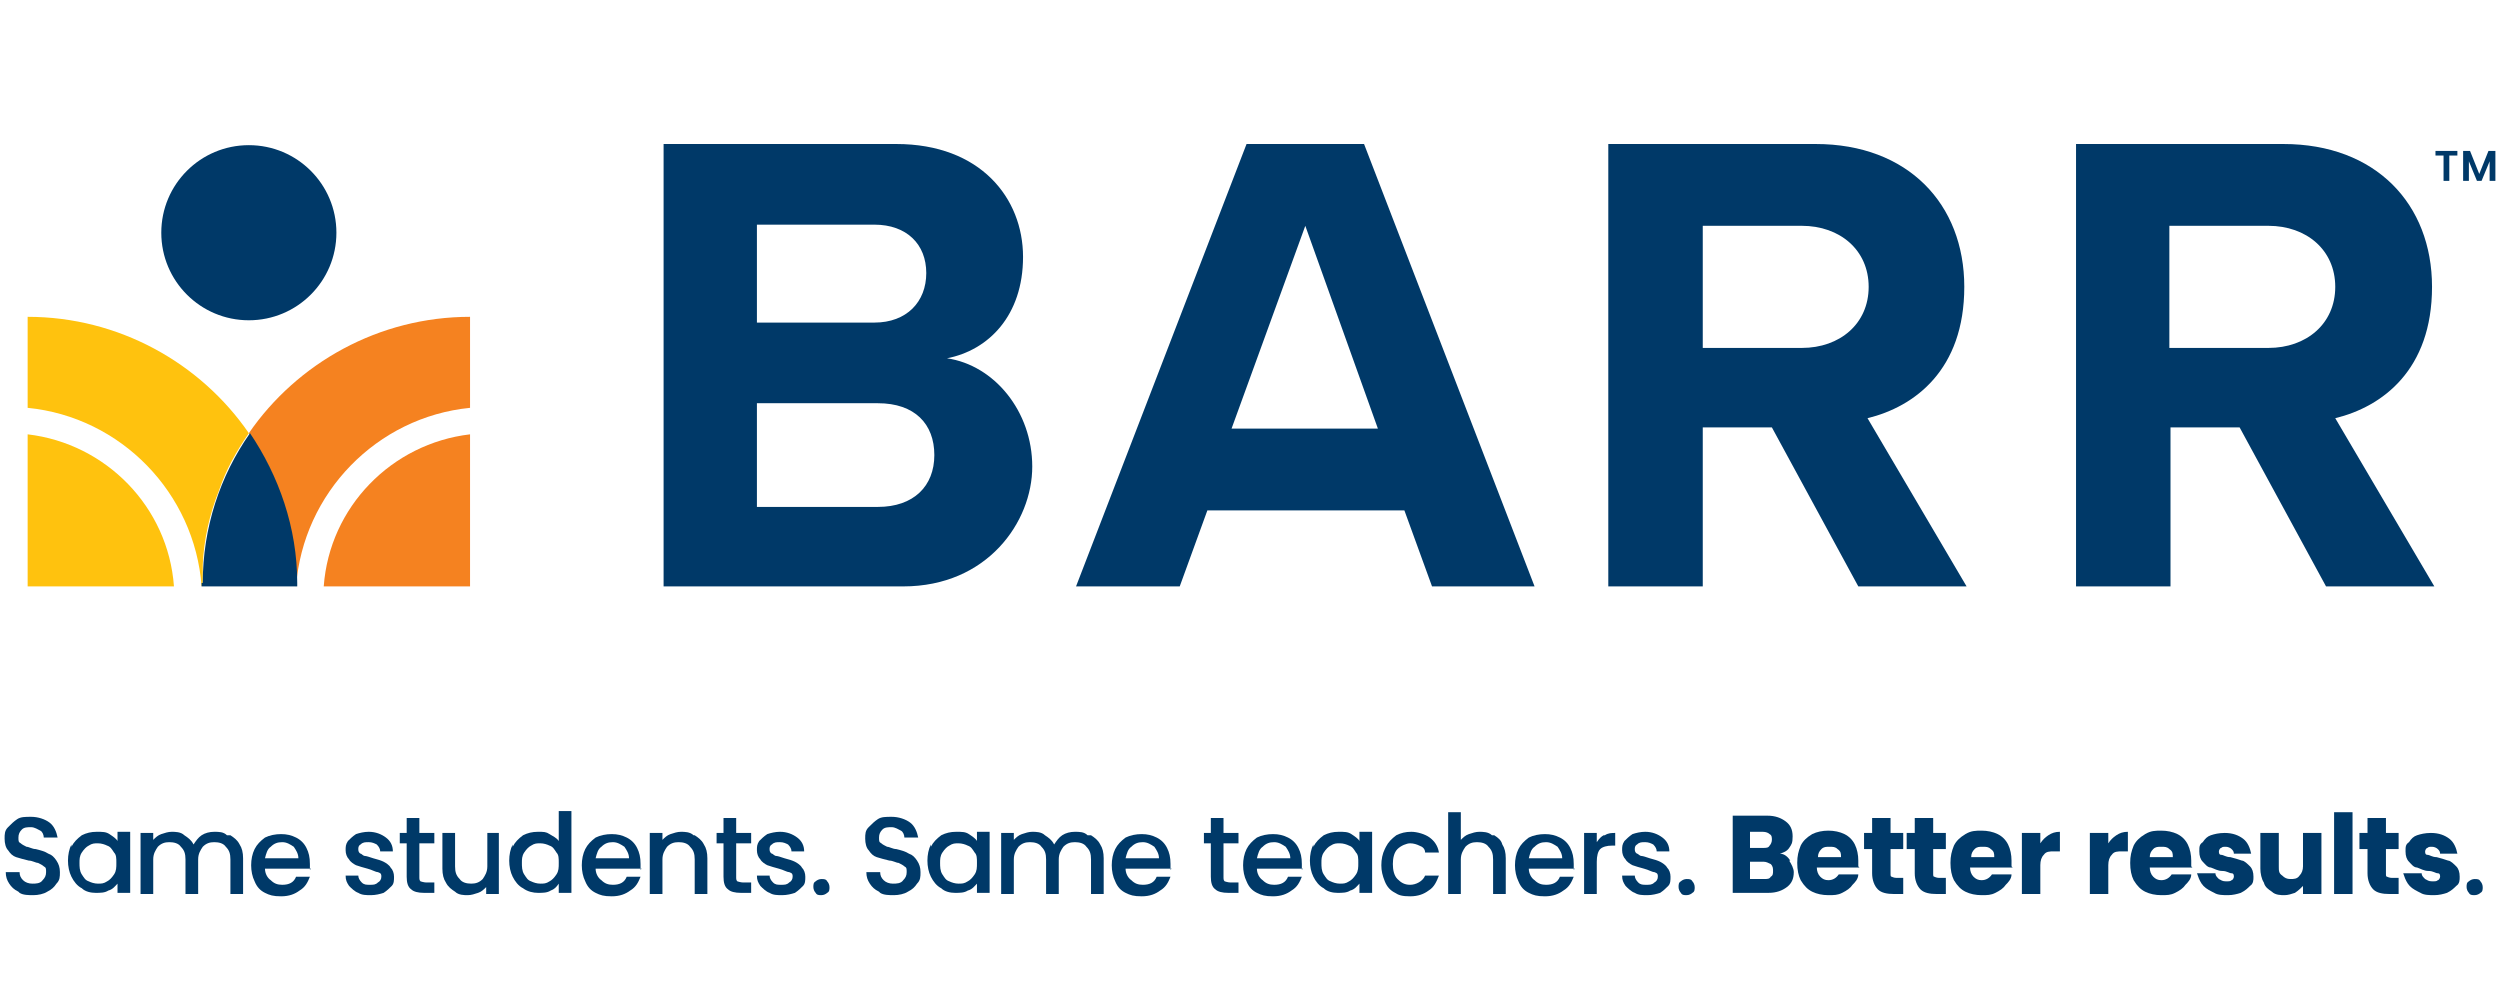 <?xml version="1.0" encoding="UTF-8"?> <svg xmlns="http://www.w3.org/2000/svg" id="Layer_1" version="1.1" viewBox="0 0 217 85.7"><defs><style> .st0 { fill: #f58220; } .st1 { fill: #ffc20e; } .st2 { fill: #003968; } </style></defs><g><g><path class="st2" d="M1.6,77.4c-.4-.2-.6-.4-.8-.7-.2-.3-.3-.6-.3-1h1.2c0,.3.1.5.3.7.2.2.5.3.8.3s.7,0,.9-.3c.2-.2.3-.4.3-.7s0-.4-.2-.5c-.1-.1-.3-.2-.5-.3-.2,0-.5-.2-.8-.2-.4-.1-.8-.2-1.1-.3-.3-.1-.5-.3-.7-.6-.2-.2-.3-.6-.3-1s0-.7.3-1,.5-.5.8-.7c.3-.2.7-.2,1.2-.2.6,0,1.2.2,1.6.5.4.3.6.8.7,1.3h-1.2c0-.2-.1-.5-.3-.6s-.5-.3-.8-.3-.6,0-.8.2c-.2.2-.3.4-.3.7s0,.4.2.5c.1.1.3.2.5.3.2,0,.5.2.8.2.4.1.8.2,1.1.4.3.1.5.3.7.6.2.3.3.6.3,1s0,.7-.3,1c-.2.3-.4.5-.8.7-.3.2-.8.3-1.2.3s-.9,0-1.2-.2Z"></path><path class="st2" d="M6.2,73.5c.2-.4.5-.7.9-1,.4-.2.8-.3,1.3-.3s.8,0,1.1.2c.3.2.6.4.7.6v-.8h1.1v5.3h-1.1v-.8c-.2.2-.4.5-.8.6-.3.2-.7.2-1.1.2s-.9-.1-1.2-.4c-.4-.2-.7-.6-.9-1-.2-.4-.3-.9-.3-1.4s.1-1,.3-1.4ZM9.9,74c-.2-.3-.3-.5-.6-.6-.2-.1-.5-.2-.8-.2s-.5,0-.8.2c-.2.1-.4.3-.6.6-.2.3-.2.6-.2.9s0,.7.2,1c.2.3.3.5.6.6.2.1.5.2.8.2s.5,0,.8-.2c.2-.1.4-.3.6-.6.2-.3.2-.6.2-1s0-.7-.2-.9Z"></path><path class="st2" d="M20,72.5c.3.2.6.4.8.8.2.3.3.7.3,1.2v3.1h-1.1v-3c0-.5-.1-.8-.4-1.1-.2-.3-.6-.4-1-.4s-.7.1-1,.4c-.2.3-.4.6-.4,1.1v3h-1.1v-3c0-.5-.1-.8-.4-1.1-.2-.3-.6-.4-1-.4s-.7.1-1,.4c-.2.3-.4.6-.4,1.1v3h-1.1v-5.3h1.1v.6c.2-.2.4-.4.7-.5.3-.1.6-.2.9-.2s.8,0,1.1.3c.3.2.6.4.8.8.2-.3.4-.6.7-.8.3-.2.7-.3,1.1-.3s.8,0,1.1.3Z"></path><path class="st2" d="M27,75.4h-4c0,.4.2.8.5,1,.3.3.6.4,1,.4.6,0,1-.2,1.2-.7h1.2c-.2.5-.4.9-.9,1.2-.4.3-.9.5-1.6.5s-1-.1-1.4-.3c-.4-.2-.7-.5-.9-1-.2-.4-.3-.9-.3-1.4s.1-1,.3-1.4c.2-.4.5-.7.9-1,.4-.2.9-.3,1.4-.3s.9.1,1.3.3c.4.2.7.5.9.9.2.4.3.8.3,1.4s0,.4,0,.5ZM25.9,74.5c0-.4-.2-.7-.4-1-.3-.2-.6-.4-1-.4s-.7.1-1,.4c-.3.2-.4.6-.5,1h2.9Z"></path><path class="st2" d="M31.1,77.5c-.3-.1-.6-.4-.8-.6-.2-.3-.3-.5-.3-.9h1.1c0,.2.1.4.3.6.2.2.4.2.7.2s.5,0,.7-.2c.2-.1.3-.3.3-.5s0-.3-.3-.4c-.2,0-.5-.2-.9-.3-.4-.1-.7-.2-1-.3-.2-.1-.5-.3-.6-.5-.2-.2-.3-.5-.3-.8s0-.5.2-.8c.2-.2.4-.4.7-.6.3-.1.7-.2,1.1-.2.6,0,1.1.2,1.5.5.4.3.6.7.6,1.2h-1.1c0-.2-.1-.4-.3-.6-.2-.1-.4-.2-.7-.2s-.5,0-.7.2c-.2.1-.2.3-.2.4s0,.3.2.4c.1,0,.2.2.4.2.1,0,.4.1.7.2.4.1.7.2.9.3.2.1.5.3.6.5.2.2.3.5.3.8,0,.3,0,.6-.2.8-.2.2-.4.4-.7.6-.3.1-.7.2-1.1.2s-.8,0-1.1-.2Z"></path><path class="st2" d="M36.4,73.2v2.9c0,.2,0,.3.1.4,0,0,.3.1.5.1h.7v.9h-.9c-.5,0-.9-.1-1.1-.3-.3-.2-.4-.6-.4-1.1v-2.9h-.6v-.9h.6v-1.3h1.1v1.3h1.3v.9h-1.3Z"></path><path class="st2" d="M43.3,72.3v5.3h-1.1v-.6c-.2.2-.4.4-.7.5-.3.1-.6.2-.9.2s-.8,0-1.1-.3c-.3-.2-.6-.4-.8-.8-.2-.3-.3-.7-.3-1.2v-3.1h1.1v2.9c0,.5.1.8.4,1.1.2.3.6.4,1,.4s.7-.1,1-.4c.2-.3.4-.6.4-1.1v-2.9h1.1Z"></path><path class="st2" d="M44.5,73.5c.2-.4.5-.7.9-1,.4-.2.8-.3,1.3-.3s.7,0,1,.2c.3.2.6.3.8.6v-2.6h1.1v7.1h-1.1v-.8c-.2.3-.4.5-.7.6-.3.2-.7.2-1.1.2s-.9-.1-1.3-.4c-.4-.2-.7-.6-.9-1-.2-.4-.3-.9-.3-1.4s.1-1,.3-1.4ZM48.3,74c-.2-.3-.3-.5-.6-.6-.2-.1-.5-.2-.8-.2s-.5,0-.8.2c-.2.1-.4.3-.6.6-.2.3-.2.6-.2.9s0,.7.2,1c.2.3.3.5.6.6.2.1.5.2.8.2s.5,0,.8-.2c.2-.1.4-.3.6-.6.2-.3.2-.6.2-1s0-.7-.2-.9Z"></path><path class="st2" d="M55.7,75.4h-4c0,.4.2.8.5,1,.3.3.6.4,1,.4.6,0,1-.2,1.2-.7h1.2c-.2.5-.4.9-.9,1.2-.4.3-.9.5-1.6.5s-1-.1-1.4-.3c-.4-.2-.7-.5-.9-1-.2-.4-.3-.9-.3-1.4s.1-1,.3-1.4c.2-.4.5-.7.9-1,.4-.2.9-.3,1.4-.3s.9.1,1.3.3c.4.2.7.5.9.9.2.4.3.8.3,1.4s0,.4,0,.5ZM54.6,74.5c0-.4-.2-.7-.4-1-.3-.2-.6-.4-1-.4s-.7.1-1,.4c-.3.2-.4.6-.5,1h2.9Z"></path><path class="st2" d="M60.3,72.5c.3.2.6.4.8.8.2.3.3.7.3,1.2v3.1h-1.1v-3c0-.5-.1-.8-.4-1.1-.2-.3-.6-.4-1-.4s-.7.1-1,.4c-.2.3-.4.6-.4,1.1v3h-1.1v-5.3h1.1v.6c.2-.2.4-.4.7-.5.3-.1.6-.2.9-.2s.8,0,1.1.3Z"></path><path class="st2" d="M63.9,73.2v2.9c0,.2,0,.3.1.4,0,0,.3.1.5.1h.7v.9h-.9c-.5,0-.9-.1-1.1-.3-.3-.2-.4-.6-.4-1.1v-2.9h-.6v-.9h.6v-1.3h1.1v1.3h1.3v.9h-1.3Z"></path><path class="st2" d="M66.8,77.5c-.3-.1-.6-.4-.8-.6-.2-.3-.3-.5-.3-.9h1.1c0,.2.1.4.3.6.2.2.4.2.7.2s.5,0,.7-.2c.2-.1.3-.3.3-.5s0-.3-.3-.4c-.2,0-.5-.2-.9-.3-.4-.1-.7-.2-1-.3-.2-.1-.5-.3-.6-.5-.2-.2-.3-.5-.3-.8s0-.5.2-.8c.2-.2.4-.4.7-.6.3-.1.7-.2,1.1-.2.6,0,1.1.2,1.5.5.4.3.6.7.6,1.2h-1.1c0-.2-.1-.4-.3-.6-.2-.1-.4-.2-.7-.2s-.5,0-.7.2c-.2.1-.2.3-.2.4s0,.3.2.4c.1,0,.2.2.4.2.1,0,.4.1.7.2.4.1.7.2.9.3.2.1.5.3.6.5.2.2.3.5.3.8,0,.3,0,.6-.2.8-.2.2-.4.4-.7.6-.3.1-.7.2-1.1.2s-.8,0-1.1-.2Z"></path><path class="st2" d="M70.8,77.5c-.1-.1-.2-.3-.2-.5s0-.4.2-.5c.1-.1.3-.2.5-.2s.4,0,.5.2c.1.1.2.3.2.5s0,.4-.2.5c-.1.1-.3.2-.5.2s-.4,0-.5-.2Z"></path><path class="st2" d="M76.3,77.4c-.4-.2-.6-.4-.8-.7-.2-.3-.3-.6-.3-1h1.2c0,.3.1.5.3.7.2.2.5.3.8.3s.7,0,.9-.3c.2-.2.3-.4.3-.7s0-.4-.2-.5c-.1-.1-.3-.2-.5-.3-.2,0-.5-.2-.8-.2-.4-.1-.8-.2-1.1-.3-.3-.1-.5-.3-.7-.6-.2-.2-.3-.6-.3-1s0-.7.3-1,.5-.5.8-.7c.3-.2.7-.2,1.2-.2.6,0,1.2.2,1.6.5.4.3.6.8.7,1.3h-1.2c0-.2-.1-.5-.3-.6s-.5-.3-.8-.3-.6,0-.8.2c-.2.2-.3.4-.3.7s0,.4.2.5c.1.1.3.2.5.3.2,0,.5.2.8.2.4.1.8.2,1.1.4.3.1.5.3.7.6.2.3.3.6.3,1s0,.7-.3,1c-.2.3-.4.5-.8.7-.3.2-.8.3-1.2.3s-.9,0-1.2-.2Z"></path><path class="st2" d="M80.8,73.5c.2-.4.5-.7.9-1,.4-.2.8-.3,1.3-.3s.8,0,1.1.2c.3.2.6.4.7.6v-.8h1.1v5.3h-1.1v-.8c-.2.2-.4.5-.8.6-.3.2-.7.2-1.1.2s-.9-.1-1.2-.4c-.4-.2-.7-.6-.9-1-.2-.4-.3-.9-.3-1.4s.1-1,.3-1.4ZM84.6,74c-.2-.3-.3-.5-.6-.6-.2-.1-.5-.2-.8-.2s-.5,0-.8.2c-.2.1-.4.3-.6.6-.2.3-.2.6-.2.9s0,.7.2,1c.2.3.3.5.6.6.2.1.5.2.8.2s.5,0,.8-.2c.2-.1.4-.3.6-.6.2-.3.2-.6.2-1s0-.7-.2-.9Z"></path><path class="st2" d="M94.7,72.5c.3.2.6.4.8.8.2.3.3.7.3,1.2v3.1h-1.1v-3c0-.5-.1-.8-.4-1.1-.2-.3-.6-.4-1-.4s-.7.1-1,.4c-.2.3-.4.6-.4,1.1v3h-1.1v-3c0-.5-.1-.8-.4-1.1-.2-.3-.6-.4-1-.4s-.7.1-1,.4c-.2.3-.4.6-.4,1.1v3h-1.1v-5.3h1.1v.6c.2-.2.4-.4.7-.5.3-.1.6-.2.9-.2s.8,0,1.1.3c.3.2.6.4.8.8.2-.3.4-.6.7-.8.3-.2.7-.3,1.1-.3s.8,0,1.1.3Z"></path><path class="st2" d="M101.7,75.4h-4c0,.4.2.8.5,1,.3.3.6.4,1,.4.6,0,1-.2,1.2-.7h1.2c-.2.5-.4.9-.9,1.2-.4.3-.9.5-1.6.5s-1-.1-1.4-.3c-.4-.2-.7-.5-.9-1-.2-.4-.3-.9-.3-1.4s.1-1,.3-1.4c.2-.4.5-.7.9-1,.4-.2.9-.3,1.4-.3s.9.1,1.3.3c.4.2.7.5.9.9.2.4.3.8.3,1.4s0,.4,0,.5ZM100.6,74.5c0-.4-.2-.7-.4-1-.3-.2-.6-.4-1-.4s-.7.1-1,.4c-.3.2-.4.6-.5,1h2.9Z"></path><path class="st2" d="M106.2,73.2v2.9c0,.2,0,.3.1.4,0,0,.3.1.5.1h.7v.9h-.9c-.5,0-.9-.1-1.1-.3-.3-.2-.4-.6-.4-1.1v-2.9h-.6v-.9h.6v-1.3h1.1v1.3h1.3v.9h-1.3Z"></path><path class="st2" d="M113.1,75.4h-4c0,.4.2.8.5,1,.3.3.6.4,1,.4.6,0,1-.2,1.2-.7h1.2c-.2.5-.4.9-.9,1.2-.4.3-.9.5-1.6.5s-1-.1-1.4-.3c-.4-.2-.7-.5-.9-1-.2-.4-.3-.9-.3-1.4s.1-1,.3-1.4c.2-.4.5-.7.9-1,.4-.2.9-.3,1.4-.3s.9.1,1.3.3c.4.2.7.5.9.9.2.4.3.8.3,1.4s0,.4,0,.5ZM112,74.5c0-.4-.2-.7-.4-1-.3-.2-.6-.4-1-.4s-.7.1-1,.4c-.3.2-.4.6-.5,1h2.9Z"></path><path class="st2" d="M114,73.5c.2-.4.5-.7.9-1,.4-.2.8-.3,1.3-.3s.8,0,1.1.2c.3.2.6.4.7.6v-.8h1.1v5.3h-1.1v-.8c-.2.2-.4.5-.8.6-.3.2-.7.2-1.1.2s-.9-.1-1.2-.4c-.4-.2-.7-.6-.9-1-.2-.4-.3-.9-.3-1.4s.1-1,.3-1.4ZM117.7,74c-.2-.3-.3-.5-.6-.6-.2-.1-.5-.2-.8-.2s-.5,0-.8.2c-.2.1-.4.3-.6.6-.2.3-.2.6-.2.9s0,.7.2,1c.2.3.3.5.6.6.2.1.5.2.8.2s.5,0,.8-.2c.2-.1.4-.3.6-.6.2-.3.2-.6.2-1s0-.7-.2-.9Z"></path><path class="st2" d="M120.3,73.5c.2-.4.5-.7.9-1,.4-.2.8-.3,1.3-.3s1.2.2,1.6.5c.4.3.7.7.8,1.3h-1.2c0-.3-.2-.5-.5-.6-.2-.1-.5-.2-.8-.2s-.8.2-1.1.5c-.3.3-.4.8-.4,1.3s.1,1,.4,1.3c.3.3.6.5,1.1.5s1.1-.3,1.3-.8h1.2c-.2.5-.4,1-.9,1.3-.4.3-.9.5-1.6.5s-1-.1-1.3-.3c-.4-.2-.7-.5-.9-1s-.3-.9-.3-1.4.1-1,.3-1.4Z"></path><path class="st2" d="M129.7,72.5c.3.2.6.4.7.8.2.3.3.7.3,1.2v3.1h-1.1v-3c0-.5-.1-.8-.4-1.1-.2-.3-.6-.4-1-.4s-.7.1-1,.4c-.2.3-.4.6-.4,1.1v3h-1.1v-7.1h1.1v2.4c.2-.2.4-.4.7-.5.3-.1.6-.2.9-.2s.8,0,1.1.3Z"></path><path class="st2" d="M136.7,75.4h-4c0,.4.2.8.5,1,.3.3.6.4,1,.4.6,0,1-.2,1.2-.7h1.2c-.2.5-.4.9-.9,1.2-.4.3-.9.5-1.6.5s-1-.1-1.4-.3c-.4-.2-.7-.5-.9-1-.2-.4-.3-.9-.3-1.4s.1-1,.3-1.4c.2-.4.5-.7.9-1,.4-.2.9-.3,1.4-.3s.9.1,1.3.3c.4.2.7.5.9.9.2.4.3.8.3,1.4s0,.4,0,.5ZM135.6,74.5c0-.4-.2-.7-.4-1-.3-.2-.6-.4-1-.4s-.7.1-1,.4c-.3.2-.4.6-.5,1h2.9Z"></path><path class="st2" d="M139.3,72.5c.3-.2.6-.2.9-.2v1.1h-.3c-.4,0-.8.1-1,.3-.2.2-.3.6-.3,1.1v2.8h-1.1v-5.3h1.1v.8c.2-.3.4-.5.6-.6Z"></path><path class="st2" d="M141.9,77.5c-.3-.1-.6-.4-.8-.6-.2-.3-.3-.5-.3-.9h1.1c0,.2.1.4.3.6.2.2.4.2.7.2s.5,0,.7-.2c.2-.1.3-.3.3-.5s0-.3-.3-.4c-.2,0-.5-.2-.9-.3-.4-.1-.7-.2-1-.3-.2-.1-.5-.3-.6-.5-.2-.2-.3-.5-.3-.8s0-.5.2-.8c.2-.2.4-.4.7-.6.3-.1.7-.2,1.1-.2.6,0,1.1.2,1.5.5.4.3.6.7.6,1.2h-1.1c0-.2-.1-.4-.3-.6-.2-.1-.4-.2-.7-.2s-.5,0-.7.2c-.2.1-.2.3-.2.4s0,.3.2.4c.1,0,.2.2.4.2.1,0,.4.1.7.2.4.1.7.2.9.3.2.1.5.3.6.5.2.2.3.5.3.8,0,.3,0,.6-.2.8-.2.2-.4.4-.7.6-.3.1-.7.2-1.1.2s-.8,0-1.1-.2Z"></path><path class="st2" d="M145.9,77.5c-.1-.1-.2-.3-.2-.5s0-.4.2-.5c.1-.1.3-.2.5-.2s.4,0,.5.2c.1.1.2.3.2.5s0,.4-.2.5c-.1.1-.3.2-.5.2s-.4,0-.5-.2Z"></path><path class="st2" d="M155.3,74.7c.2.3.4.7.4,1,0,.6-.2,1-.6,1.3-.4.3-.9.5-1.6.5h-3.1v-6.7h3c.7,0,1.2.2,1.6.5.4.3.6.7.6,1.3s-.1.7-.3,1c-.2.3-.5.4-.8.5.4,0,.7.3.9.6ZM151.9,73.6h1.1c.3,0,.5,0,.6-.2.1-.1.2-.3.2-.5s0-.4-.2-.5c-.1-.1-.3-.2-.6-.2h-1.1v1.4ZM153.7,76.1c.2-.1.2-.3.2-.5s0-.4-.2-.6c-.2-.1-.4-.2-.6-.2h-1.2v1.5h1.2c.3,0,.5,0,.6-.2Z"></path><path class="st2" d="M161.4,75.3h-3.7c0,.3.1.6.3.8.2.2.4.3.7.3.4,0,.7-.2.9-.5h1.7c0,.4-.3.7-.5.9-.2.3-.5.5-.9.7-.4.2-.7.2-1.2.2s-1-.1-1.4-.3c-.4-.2-.7-.5-1-1-.2-.4-.3-.9-.3-1.5s.1-1,.3-1.5c.2-.4.5-.7,1-1,.4-.2.9-.3,1.4-.3s1,.1,1.4.3c.4.2.7.5.9.9.2.4.3.9.3,1.4s0,.3,0,.5ZM159.8,74.4c0-.3,0-.5-.3-.7-.2-.2-.4-.2-.7-.2s-.5,0-.7.2c-.2.2-.3.4-.3.7h2.1Z"></path><path class="st2" d="M165.2,76.2v1.4h-.8c-.6,0-1.1-.1-1.4-.4-.3-.3-.5-.8-.5-1.4v-2.1h-.7v-1.4h.7v-1.3h1.6v1.3h1.1v1.4h-1.1v2.1c0,.2,0,.3.1.3,0,0,.2.1.4.1h.6Z"></path><path class="st2" d="M168.9,76.2v1.4h-.8c-.6,0-1.1-.1-1.4-.4-.3-.3-.5-.8-.5-1.4v-2.1h-.7v-1.4h.7v-1.3h1.6v1.3h1.1v1.4h-1.1v2.1c0,.2,0,.3.1.3,0,0,.2.1.4.1h.6Z"></path><path class="st2" d="M174.7,75.3h-3.7c0,.3.1.6.3.8.2.2.4.3.7.3.4,0,.7-.2.9-.5h1.7c0,.4-.3.7-.5.9-.2.3-.5.5-.9.7-.4.2-.7.2-1.2.2s-1-.1-1.4-.3c-.4-.2-.7-.5-1-1-.2-.4-.3-.9-.3-1.5s.1-1,.3-1.5c.2-.4.5-.7,1-1s.9-.3,1.4-.3,1,.1,1.4.3.7.5.9.9c.2.4.3.9.3,1.4s0,.3,0,.5ZM173.1,74.4c0-.3,0-.5-.3-.7-.2-.2-.4-.2-.7-.2s-.5,0-.7.2c-.2.2-.3.4-.3.7h2.1Z"></path><path class="st2" d="M177.8,72.5c.3-.2.6-.3,1-.3v1.7h-.5c-.4,0-.7,0-.9.3-.2.2-.3.5-.3.9v2.5h-1.6v-5.3h1.6v.9c.2-.3.4-.5.7-.7Z"></path><path class="st2" d="M183.7,72.5c.3-.2.6-.3,1-.3v1.7h-.5c-.4,0-.7,0-.9.3-.2.2-.3.5-.3.9v2.5h-1.6v-5.3h1.6v.9c.2-.3.4-.5.7-.7Z"></path><path class="st2" d="M190.3,75.3h-3.7c0,.3.1.6.3.8.2.2.4.3.7.3.4,0,.7-.2.9-.5h1.7c0,.4-.3.7-.5.9-.2.3-.5.5-.9.7-.4.2-.7.2-1.2.2s-1-.1-1.4-.3c-.4-.2-.7-.5-1-1-.2-.4-.3-.9-.3-1.5s.1-1,.3-1.5c.2-.4.5-.7,1-1s.9-.3,1.4-.3,1,.1,1.4.3.7.5.9.9c.2.4.3.9.3,1.4s0,.3,0,.5ZM188.6,74.4c0-.3,0-.5-.3-.7-.2-.2-.4-.2-.7-.2s-.5,0-.7.2c-.2.2-.3.4-.3.7h2.1Z"></path><path class="st2" d="M192,77.4c-.4-.2-.7-.4-.9-.7s-.3-.6-.4-.9h1.6c0,.2.1.3.3.5.2.1.3.2.6.2s.4,0,.5-.1c.1,0,.2-.2.2-.3s0-.3-.2-.3c-.2,0-.4-.2-.8-.2-.4,0-.7-.2-1-.3-.3,0-.5-.3-.7-.5-.2-.2-.3-.5-.3-.9s0-.6.3-.8c.2-.3.4-.5.7-.6.3-.1.7-.2,1.2-.2.7,0,1.2.2,1.6.5.4.3.6.8.7,1.3h-1.5c0-.2-.1-.3-.2-.4-.1-.1-.3-.2-.5-.2s-.3,0-.4.1c-.1,0-.2.2-.2.3s0,.3.2.3c.2,0,.4.2.8.2.4.1.7.2,1,.3.2,0,.5.3.7.5.2.2.3.5.3.9,0,.3,0,.6-.3.8-.2.2-.4.4-.8.6-.3.1-.7.2-1.1.2s-.9,0-1.2-.2Z"></path><path class="st2" d="M201.5,72.3v5.3h-1.6v-.7c-.2.2-.4.4-.7.6-.3.1-.6.2-.9.2s-.8,0-1.1-.3c-.3-.2-.6-.4-.7-.8-.2-.3-.3-.8-.3-1.2v-3.1h1.6v2.9c0,.4,0,.6.3.8.2.2.4.3.7.3s.6,0,.8-.3c.2-.2.3-.5.3-.8v-2.9h1.6Z"></path><path class="st2" d="M204.2,70.5v7.1h-1.6v-7.1h1.6Z"></path><path class="st2" d="M208.2,76.2v1.4h-.8c-.6,0-1.1-.1-1.4-.4-.3-.3-.5-.8-.5-1.4v-2.1h-.7v-1.4h.7v-1.3h1.6v1.3h1.1v1.4h-1.1v2.1c0,.2,0,.3.1.3,0,0,.2.1.4.1h.6Z"></path><path class="st2" d="M209.9,77.4c-.4-.2-.7-.4-.9-.7s-.3-.6-.4-.9h1.6c0,.2.1.3.3.5.2.1.3.2.6.2s.4,0,.5-.1c.1,0,.2-.2.2-.3s0-.3-.2-.3c-.2,0-.4-.2-.8-.2-.4,0-.7-.2-1-.3-.3,0-.5-.3-.7-.5-.2-.2-.3-.5-.3-.9s0-.6.3-.8c.2-.3.4-.5.7-.6.3-.1.7-.2,1.2-.2.7,0,1.2.2,1.6.5.4.3.6.8.7,1.3h-1.5c0-.2-.1-.3-.2-.4-.1-.1-.3-.2-.5-.2s-.3,0-.4.1c-.1,0-.2.2-.2.3s0,.3.2.3c.2,0,.4.2.8.2.4.1.7.2,1,.3.2,0,.5.3.7.5.2.2.3.5.3.9,0,.3,0,.6-.3.8-.2.2-.4.4-.8.6-.3.1-.7.2-1.1.2s-.9,0-1.2-.2Z"></path><path class="st2" d="M214.3,77.5c-.1-.1-.2-.3-.2-.5s0-.4.2-.5c.1-.1.3-.2.5-.2s.4,0,.5.2c.1.1.2.3.2.5s0,.4-.2.5c-.1.1-.3.2-.5.2s-.4,0-.5-.2Z"></path></g><g><path class="st2" d="M57.6,50.9V12.5h20.2c7.3,0,11,4.7,11,9.8s-3,8.1-6.6,8.8c4.1.6,7.4,4.6,7.4,9.4s-3.9,10.4-11.2,10.4h-20.8ZM65.7,28h10.2c2.8,0,4.5-1.8,4.5-4.3s-1.7-4.2-4.5-4.2h-10.2v8.5ZM65.7,44h10.5c3.1,0,4.9-1.8,4.9-4.5s-1.7-4.5-4.9-4.5h-10.5v9Z"></path><path class="st2" d="M124.3,50.9l-2.4-6.6h-17.1l-2.4,6.6h-9l14.8-38.4h10.2l14.8,38.4h-8.9ZM113.3,19.6l-6.4,17.6h12.7l-6.3-17.6Z"></path><path class="st2" d="M161.3,50.9l-7.5-13.8h-6v13.8h-8.2V12.5h18c8,0,12.9,5.2,12.9,12.4s-4.3,10.4-8.4,11.4l8.6,14.6h-9.4ZM156.4,19.6h-8.6v10.6h8.6c3.3,0,5.8-2.1,5.8-5.3s-2.5-5.3-5.8-5.3Z"></path><path class="st2" d="M201.9,50.9l-7.5-13.8h-6v13.8h-8.2V12.5h18c8,0,12.9,5.2,12.9,12.4s-4.3,10.4-8.4,11.4l8.6,14.6h-9.4ZM196.9,19.6h-8.6v10.6h8.6c3.3,0,5.8-2.1,5.8-5.3s-2.5-5.3-5.8-5.3Z"></path><g><path class="st2" d="M21.6,27.8c4.2,0,7.6-3.4,7.6-7.6s-3.4-7.6-7.6-7.6-7.6,3.4-7.6,7.6,3.4,7.6,7.6,7.6Z"></path><g><path class="st0" d="M28.1,50.9h12.7v-13.2c-6.8.8-12.2,6.3-12.7,13.2Z"></path><path class="st0" d="M25.7,50.9h0c.6-8.1,7-14.7,15.1-15.5v-7.9c-7.9,0-15,4-19.2,10.1,0,0,0,0,0,0,0,0,0,0,0,0,1.1,1.6,2,3.2,2.6,5,.8,2,1.3,4.2,1.4,6.4,0,.5,0,1,0,1.5,0,0,0,.2,0,.3Z"></path></g><g><path class="st1" d="M15.2,50.9H2.4v-13.2c6.8.8,12.2,6.3,12.7,13.2Z"></path><path class="st1" d="M17.5,50.9h0c-.6-8.1-7-14.7-15.1-15.5v-7.9c7.9,0,15,4,19.2,10.1,0,0,0,0,0,0,0,0,0,0,0,0-1.1,1.6-2,3.2-2.6,5-.8,2-1.3,4.2-1.4,6.4,0,.5,0,1,0,1.5,0,0,0,.2,0,.3Z"></path></g><path class="st2" d="M17.5,50.6c0,0,0,.2,0,.3h8.3c0,0,0-.2,0-.3,0-4.8-1.6-9.3-4.1-13-2.6,3.7-4.1,8.2-4.1,13Z"></path></g></g></g><g><path class="st2" d="M213.3,13.1v.4h-.7v2.2h-.5v-2.2h-.7v-.4h1.9Z"></path><path class="st2" d="M216.6,13.1v2.6h-.5v-1.7l-.7,1.7h-.4l-.7-1.7v1.7h-.5v-2.6h.6l.8,2,.8-2h.6Z"></path></g></svg> 